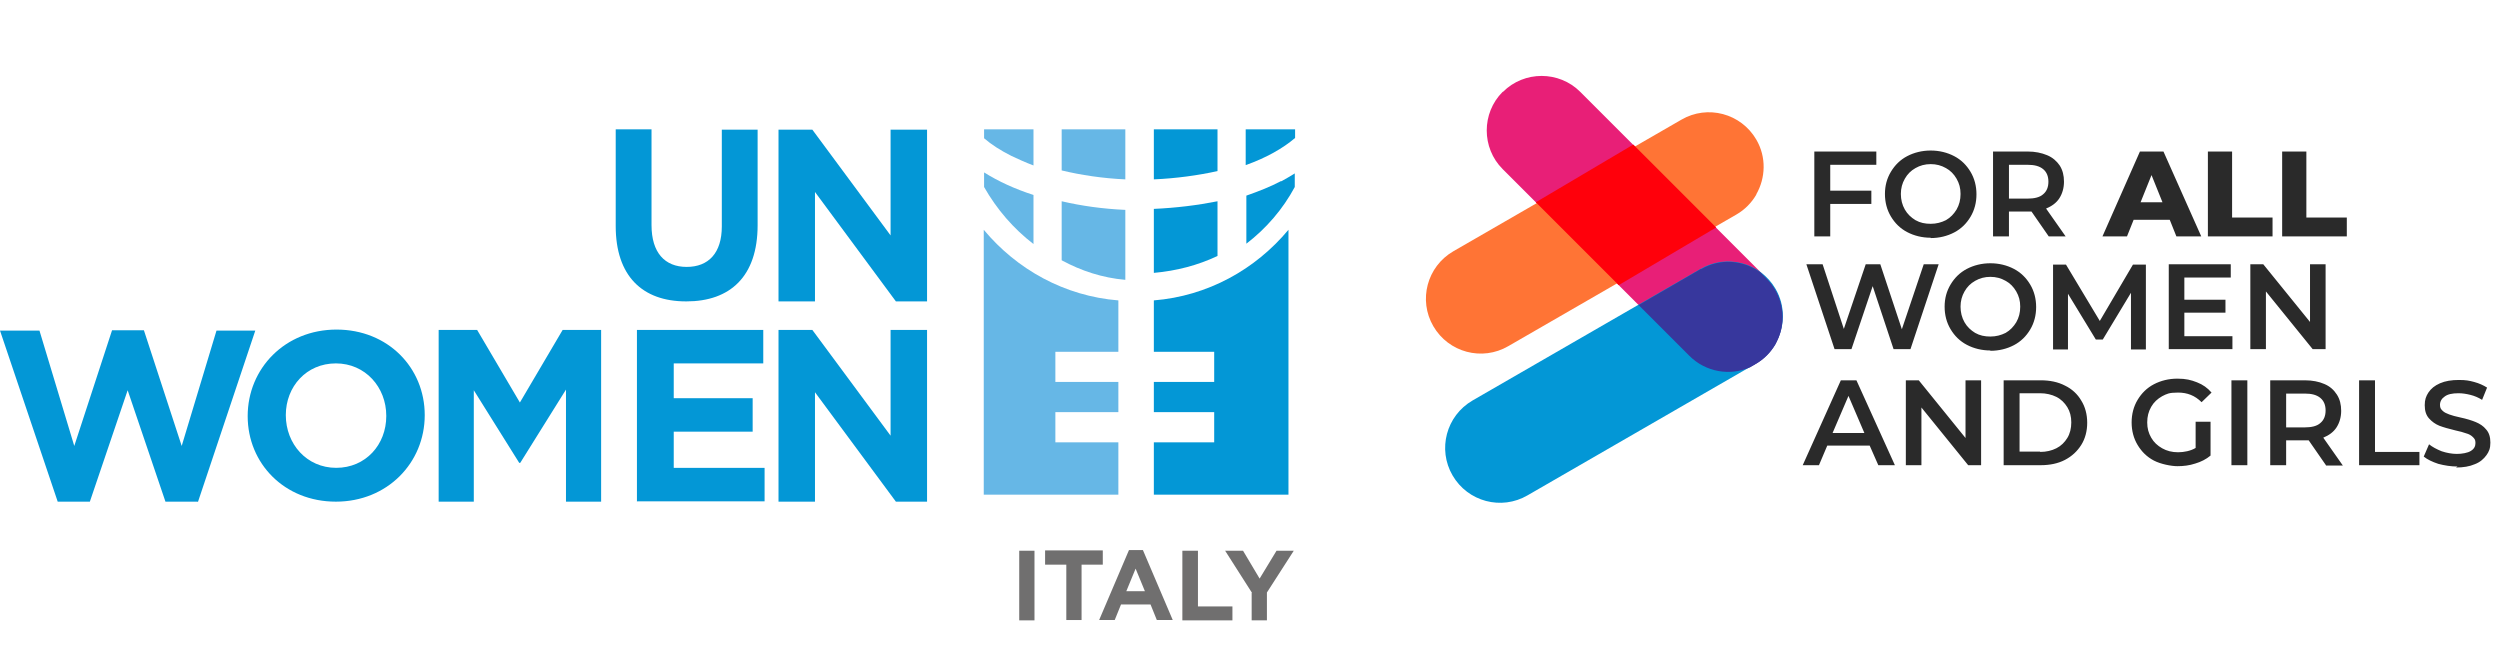 <svg xmlns="http://www.w3.org/2000/svg" id="Livello_1" viewBox="0 0 754 198"><defs><style> .st0 { fill: #66b7e6; } .st0, .st1, .st2 { fill-rule: evenodd; } .st3 { fill: #ff7435; } .st4 { fill: #77bbe8; } .st5 { fill: #37379d; } .st6 { fill: #706f6f; } .st1 { fill: #e81f77; } .st2, .st7 { fill: #0397d6; } .st8 { fill: #2a2a2a; } .st9 { display: none; } .st10 { fill: #0098d8; } .st11 { fill: #ff000b; } </style></defs><path class="st1" d="M453.3,27.7c6.4-6.4,16.9-6.4,23.3,0l56.2,56.2c6.4,6.4,6.4,16.9,0,23.3-6.4,6.4-16.9,6.4-23.4,0l-56.2-56.2c-6.4-6.4-6.4-16.9,0-23.3h.1Z"></path><path class="st7" d="M535.5,103.7c-1.4,2.4-3.4,4.5-6,6l-68.8,39.7c-7.9,4.6-18,1.9-22.6-6s-1.9-18,6-22.6l68.8-39.7c7.9-4.6,18-1.9,22.6,6,3.1,5.3,2.8,11.6,0,16.5h0v.1Z"></path><path class="st5" d="M513,81.2c5.8-3.4,12.9-2.8,18,1l1.8,1.8c5.1,5.1,6.2,12.8,3.1,19-.1.3-.3.5-.4.8h0c-1.4,2.4-3.4,4.5-6,6l-1.7,1c-6,2.6-13.3,1.5-18.3-3.5l-15.3-15.3,18.8-10.9v.1Z"></path><path class="st3" d="M529.7,58.7c-1.4,2.4-3.4,4.5-6,6l-68.8,39.7c-7.9,4.6-18,1.9-22.6-6s-1.9-18,6-22.6l68.8-39.7c7.9-4.6,18-1.9,22.6,6,3.1,5.3,2.8,11.6,0,16.5h0v.1Z"></path><path class="st11" d="M463.2,61l29.4-17.4,25,25-29.4,17.4-25-25h0Z"></path><path class="st8" d="M552,49.7v7.8h12.4v4h-12.4v9.8h-4.8v-25.6h18.7v4h-14,.1ZM582.3,71.7c-2.6,0-5-.6-7.1-1.7s-3.7-2.7-4.9-4.7-1.8-4.3-1.8-6.8.6-4.7,1.8-6.7,2.8-3.6,4.9-4.7c2.1-1.1,4.5-1.7,7.1-1.7s5,.6,7.1,1.7c2.1,1.1,3.7,2.7,4.9,4.7s1.8,4.3,1.8,6.8-.6,4.8-1.8,6.8-2.8,3.6-4.9,4.7c-2.1,1.1-4.5,1.7-7.1,1.7v-.1ZM582.3,67.5c1.7,0,3.2-.4,4.6-1.1,1.4-.8,2.4-1.9,3.2-3.2.8-1.4,1.2-2.9,1.2-4.7s-.4-3.2-1.2-4.6c-.8-1.4-1.9-2.5-3.2-3.2-1.4-.8-2.9-1.2-4.6-1.2s-3.2.4-4.6,1.2c-1.4.8-2.4,1.8-3.2,3.2s-1.2,2.9-1.2,4.6.4,3.3,1.2,4.7c.8,1.4,1.9,2.4,3.2,3.2,1.4.8,2.9,1.1,4.6,1.1ZM617.9,71.3l-5.2-7.5h-6.8v7.5h-4.8v-25.6h10.5c2.2,0,4.1.4,5.8,1.1,1.7.7,2.9,1.8,3.8,3.1.9,1.4,1.3,3,1.3,4.9s-.5,3.6-1.4,5-2.3,2.4-4,3.1l5.9,8.4h-5.1ZM617.8,54.8c0-1.6-.5-2.9-1.6-3.8-1.1-.9-2.6-1.3-4.7-1.3h-5.6v10.2h5.6c2.1,0,3.7-.4,4.7-1.3,1.1-.9,1.6-2.2,1.6-3.8ZM654.3,66.3h-10.8l-2,5h-7.4l11.3-25.6h7.1l11.4,25.6h-7.5l-2-5h-.1ZM652.2,61l-3.3-8.2-3.3,8.2h6.6ZM665.9,45.7h7.3v19.9h12.2v5.7h-19.5s0-25.6,0-25.6ZM688.3,45.7h7.3v19.9h12.2v5.7h-19.5s0-25.6,0-25.6ZM584.7,79.7l-8.5,25.6h-5.1l-6.3-19-6.4,19h-5.1l-8.5-25.6h4.9l6.4,19.5,6.6-19.5h4.4l6.5,19.6,6.6-19.6h4.5,0ZM600.3,105.7c-2.6,0-5-.6-7.1-1.7s-3.7-2.7-4.9-4.7-1.8-4.3-1.8-6.8.6-4.7,1.8-6.7,2.8-3.6,4.9-4.7c2.1-1.1,4.5-1.7,7.1-1.7s5,.6,7.1,1.7,3.7,2.7,4.9,4.7,1.8,4.3,1.8,6.8-.6,4.8-1.8,6.8-2.8,3.6-4.9,4.7c-2.1,1.1-4.5,1.7-7.1,1.7v-.1ZM600.3,101.5c1.7,0,3.2-.4,4.6-1.1,1.4-.8,2.4-1.9,3.2-3.2.8-1.4,1.2-2.9,1.2-4.7s-.4-3.2-1.2-4.6-1.9-2.5-3.2-3.2c-1.4-.8-2.9-1.2-4.6-1.2s-3.2.4-4.6,1.2c-1.4.8-2.4,1.8-3.2,3.2-.8,1.4-1.2,2.9-1.2,4.6s.4,3.3,1.2,4.7c.8,1.4,1.9,2.4,3.2,3.2,1.4.8,2.9,1.1,4.6,1.1ZM642.7,105.3v-17l-8.5,14.1h-2.1l-8.4-13.8v16.8h-4.5v-25.6h3.9l10.2,17,10-17h3.9v25.6h-4.5v-.1ZM673.3,101.3v4h-19.2v-25.6h18.7v4h-14v6.7h12.4v3.9h-12.4v7.1h14.5v-.1ZM701.4,79.7v25.6h-3.9l-14.1-17.4v17.4h-4.7v-25.6h3.9l14.1,17.4v-17.4h4.7ZM563.9,134.4h-12.8l-2.5,5.9h-4.9l11.5-25.6h4.7l11.6,25.6h-5l-2.6-5.9ZM562.3,130.6l-4.8-11.2-4.8,11.2h9.6ZM597.5,114.7v25.6h-3.9l-14.1-17.4v17.4h-4.7v-25.6h3.9l14.1,17.4v-17.4s4.7,0,4.7,0ZM604.3,114.7h11.2c2.7,0,5.2.5,7.3,1.6,2.1,1,3.8,2.6,4.9,4.5,1.2,1.9,1.8,4.2,1.8,6.7s-.6,4.8-1.8,6.7c-1.2,1.9-2.8,3.4-4.9,4.5-2.1,1.1-4.6,1.6-7.3,1.6h-11.2v-25.6ZM615.3,136.3c1.9,0,3.5-.4,4.9-1.1,1.4-.7,2.5-1.8,3.3-3.1s1.2-2.9,1.2-4.7-.4-3.3-1.2-4.6c-.8-1.3-1.9-2.4-3.3-3.1-1.4-.7-3.1-1.1-4.9-1.1h-6.2v17.6h6.2v.1ZM662.2,127.2h4.5v10.2c-1.3,1.1-2.9,1.9-4.6,2.4-1.8.6-3.6.8-5.4.8s-5-.6-7.1-1.7c-2.1-1.1-3.7-2.7-4.9-4.7s-1.8-4.3-1.8-6.8.6-4.8,1.8-6.8,2.8-3.6,4.9-4.7c2.1-1.1,4.5-1.7,7.1-1.7s4.1.4,5.9,1.1c1.8.7,3.2,1.7,4.4,3.1l-3,2.9c-2-2-4.3-2.9-7.1-2.9s-3.4.4-4.8,1.1c-1.4.8-2.5,1.8-3.3,3.2-.8,1.4-1.2,2.9-1.2,4.7s.4,3.2,1.2,4.6,1.9,2.4,3.3,3.2c1.4.8,3,1.2,4.8,1.2s3.8-.4,5.3-1.3v-8,.1ZM673,114.7h4.8v25.6h-4.8v-25.6ZM701.5,140.3l-5.2-7.5h-6.8v7.5h-4.8v-25.6h10.5c2.2,0,4.2.4,5.8,1.1,1.7.7,2.9,1.8,3.8,3.2.9,1.4,1.3,3,1.3,4.9s-.5,3.6-1.4,5-2.3,2.4-4,3.1l5.9,8.4h-5.1v-.1ZM701.4,123.8c0-1.6-.5-2.9-1.6-3.8s-2.6-1.3-4.7-1.3h-5.6v10.2h5.6c2.1,0,3.7-.4,4.7-1.3,1.1-.9,1.6-2.2,1.6-3.8h0ZM711.5,114.7h4.8v21.6h13.4v4h-18.2v-25.6ZM741.2,140.7c-2,0-3.9-.3-5.8-.8-1.8-.6-3.3-1.3-4.4-2.2l1.6-3.7c1,.8,2.3,1.5,3.8,2.1,1.5.5,3.1.8,4.6.8s3.3-.3,4.2-.9c1-.6,1.4-1.4,1.4-2.4s-.3-1.3-.8-1.8-1.2-.9-2-1.1c-.8-.3-1.9-.6-3.3-.9-2-.5-3.5-.9-4.8-1.4-1.2-.5-2.2-1.2-3.1-2.2-.9-1-1.3-2.3-1.3-4s.4-2.7,1.1-3.8c.8-1.2,1.9-2.1,3.5-2.8,1.6-.7,3.5-1,5.7-1s3.1.2,4.6.6,2.8,1,3.9,1.7l-1.5,3.7c-1.1-.7-2.3-1.2-3.5-1.5s-2.4-.5-3.6-.5c-1.9,0-3.3.3-4.2,1-.9.6-1.4,1.5-1.4,2.5s.3,1.3.8,1.8,1.2.8,2,1.1c.8.3,1.9.6,3.3.9,1.9.4,3.5.9,4.7,1.4s2.3,1.2,3.1,2.2c.9,1,1.3,2.3,1.3,4s-.4,2.7-1.2,3.8-1.9,2.1-3.5,2.7c-1.6.7-3.5,1-5.7,1l.5-.3Z"></path><g><path class="st6" d="M307.4,166.1h4.6v21h-4.6v-21Z"></path><path class="st6" d="M321.6,170.3h-6.4v-4.3h17.4v4.3h-6.4v16.7h-4.6v-16.7h0Z"></path><path class="st6" d="M340.4,165.9h4.3l9,21.1h-4.8l-1.9-4.7h-8.9l-1.9,4.7h-4.7l9-21.1h-.1ZM345.3,178.3l-2.8-6.8-2.8,6.8h5.6,0Z"></path><path class="st6" d="M356.7,166.1h4.6v16.8h10.4v4.2h-15.1v-21h.1Z"></path><path class="st6" d="M377.6,178.8l-8.1-12.7h5.4l5,8.4,5.1-8.4h5.2l-8.1,12.6v8.4h-4.6v-8.3h.1Z"></path></g><g><path class="st2" d="M206.9,90.9c-13.2,0-21.2-7.7-21.2-22.7v-29.2h10.8v28.9c0,8.3,4,12.6,10.6,12.6s10.6-4.2,10.6-12.2v-29.2h10.8v28.8c0,15.5-8.3,23-21.5,23h-.1Z"></path><path class="st2" d="M270.2,90.9l-24.4-33v33h-11v-51.8h10.2l23.6,31.9v-31.9h11v51.8s-9.4,0-9.4,0Z"></path><path class="st2" d="M59.6,151.3h-9.7l-11.4-33.6-11.4,33.6h-9.7L0,99.7h11.9l10.5,34.8,11.4-34.9h9.6l11.4,34.9,10.5-34.8h11.7l-17.3,51.7-.1-.1Z"></path><path class="st2" d="M101.3,151.3c-15.5,0-26.6-11.5-26.6-25.8h0c0-14.4,11.3-26.1,26.8-26.1s26.6,11.5,26.6,25.8h0c0,14.4-11.3,26.1-26.8,26.1ZM116.5,125.4c0-8.6-6.3-15.8-15.2-15.8s-15.1,7-15.1,15.6h0c0,8.7,6.3,15.9,15.2,15.9s15.1-7,15.1-15.6h0q0-.1,0-.1Z"></path><path class="st2" d="M170.7,151.3v-33.8l-13.8,22.1h-.3l-13.7-21.9v33.6h-10.6v-51.8h11.6l12.9,21.9,12.9-21.9h11.6v51.8h-10.7.1Z"></path><path class="st2" d="M192.1,151.3v-51.8h38.1v10.1h-27v10.5h23.8v10.1h-23.8v10.9h27.4v10.1h-38.4l-.1.1Z"></path><path class="st2" d="M270.2,151.3l-24.4-33v33h-11v-51.8h10.2l23.6,31.9v-31.9h11v51.8h-9.4Z"></path><path class="st2" d="M348,54.1c6.8-.3,13.3-1.2,19.2-2.5v-12.6h-19.2v15.1Z"></path><path class="st2" d="M386.4,54.6c-3.2,1.7-6.8,3.1-10.5,4.4v14.5c6-4.6,11-10.4,14.6-17.1v-4.1c-1.3.8-2.6,1.6-4.1,2.4v-.1Z"></path><path class="st2" d="M367.2,77.2h0v-16.5c-6,1.2-12.5,2-19.2,2.3v19.3c6.8-.6,13.3-2.3,19.2-5.1"></path><path class="st2" d="M375.7,39v10.8c6.2-2.2,11.3-5.1,14.9-8.2v-2.6h-14.9Z"></path><path class="st0" d="M339.4,39h-19.2v12.4c5.8,1.4,12.4,2.4,19.2,2.7v-15.1Z"></path><path class="st0" d="M311.7,49.8v-10.8h-14.9v2.7c2.2,1.9,5,3.7,8.2,5.3,2.1,1,4.3,2,6.7,2.9"></path><path class="st0" d="M339.4,63.3c-6.8-.3-13.2-1.2-19.2-2.6v17.8c5.9,3.2,12.3,5.3,19.2,5.9v-21.1h0Z"></path><path class="st0" d="M311.7,73.6v-14.8c-5.6-1.8-10.6-4.1-14.9-6.8v4.4c3.8,6.7,8.9,12.6,14.9,17.2Z"></path><path class="st0" d="M318.3,133.4v-9.1h19v-9.1h-19v-9.1h19v-15.5c-16.2-1.3-30.6-9.3-40.6-21.3v79.9h40.6v-15.8h-19Z"></path><path class="st2" d="M348,90.6v15.5h18.2v9.1h-18.2v9.1h18.2v9.1h-18.2v15.8h40.6v-79.9c-10,12-24.4,20-40.6,21.3"></path></g><g id="Layer_1" class="st9"><g><path class="st10" d="M206.3,90.4c-13.5,0-21.7-7.5-21.7-22.3v-28.7h11v28.4c0,8.2,4.1,12.4,10.8,12.4s10.8-4.1,10.8-12.1v-28.8h11v28.3c0,15.2-8.5,22.7-22,22.7h0l.1.1Z"></path><path class="st10" d="M270.5,89.6l-24.3-31.9v31.9h-10.9v-50.2h10.2l23.5,30.9v-30.9h10.9v50.2s-9.4,0-9.4,0Z"></path><path class="st10" d="M58.3,149.5h-9.6l-11.3-32.9-11.3,32.9h-9.6L-.8,98.9h11.8l10.4,34,11.3-34.2h9.5l11.3,34.2,10.4-34h11.6l-17.2,50.6h0Z"></path><path class="st10" d="M100.2,150c-15.5,0-26.6-11.6-26.6-25.8h0c0-14.4,11.3-26.1,26.8-26.1s26.6,11.6,26.6,25.8h0c0,14.4-11.3,26.1-26.8,26.1ZM115.4,124c0-8.6-6.3-15.8-15.2-15.8s-15.1,7-15.1,15.6h0c0,8.8,6.3,15.9,15.2,15.9s15.1-7,15.1-15.6h0v-.1Z"></path><path class="st10" d="M171.1,149.2v-32.8l-14.1,21.5h-.3l-14-21.2v32.6h-10.8v-50.2h11.9l13.2,21.2,13.2-21.2h11.9v50.2h-11v-.1Z"></path><path class="st10" d="M190.6,149.2v-50.2h37.9v9.8h-26.9v10.2h23.7v9.8h-23.7v10.5h27.3v9.8h-38.2l-.1.1Z"></path><path class="st10" d="M270.4,149.2l-24.3-31.9v31.9h-10.9v-50.2h10.2l23.5,30.9v-30.9h10.9v50.2h-9.4Z"></path><g><path class="st10" d="M348.6,54.6c6.6-.3,12.9-1.2,18.6-2.6v-13h-18.6v15.6Z"></path><path class="st10" d="M386.1,53.8c-3.3,1.7-6.9,3.1-10.8,4.3v14.4c6.1-4.5,11.3-10.3,15-17v-4.1c-1.3.8-2.7,1.6-4.2,2.4h0Z"></path><path class="st10" d="M367.3,77.4h0v-17.1c-5.8,1.3-12.1,2.1-18.6,2.3v20c6.6-.6,12.9-2.4,18.6-5.2h0Z"></path><path class="st10" d="M375.3,39v10.6c6.2-2.2,11.3-5,15-8.1v-2.5h-15Z"></path></g><g><path class="st4" d="M338.9,39h-19.5v12.8c5.9,1.5,12.5,2.4,19.5,2.7v-15.6.1Z"></path><path class="st4" d="M311.4,49.4v-10.3h-14.1v2.5c2.1,1.8,4.7,3.5,7.8,5,2,1,4.1,1.9,6.3,2.8h0Z"></path><path class="st4" d="M338.9,62.6c-6.8-.3-13.4-1.1-19.5-2.5v16.9c5.9,3.1,12.5,5,19.5,5.6v-20h0Z"></path><path class="st4" d="M311.4,71.9v-14c-5.3-1.7-10-3.9-14.1-6.5v4.2c3.6,6.4,8.4,11.9,14.1,16.3h0Z"></path><path class="st4" d="M319.4,133.3v-9.1h19.5v-9.1h-19.6v-9.1h19.6v-15.4c-16.6-1.3-31.4-9.2-41.6-21.1v79.5h41.6v-15.7h-19.5Z"></path></g><path class="st10" d="M348.6,90.7v15.4h18.7v9.1h-18.7v9.1h18.7v9.1h-18.7v15.7h41.7v-79.5c-10.3,11.9-25,19.9-41.7,21.2h0v-.1Z"></path></g></g></svg>